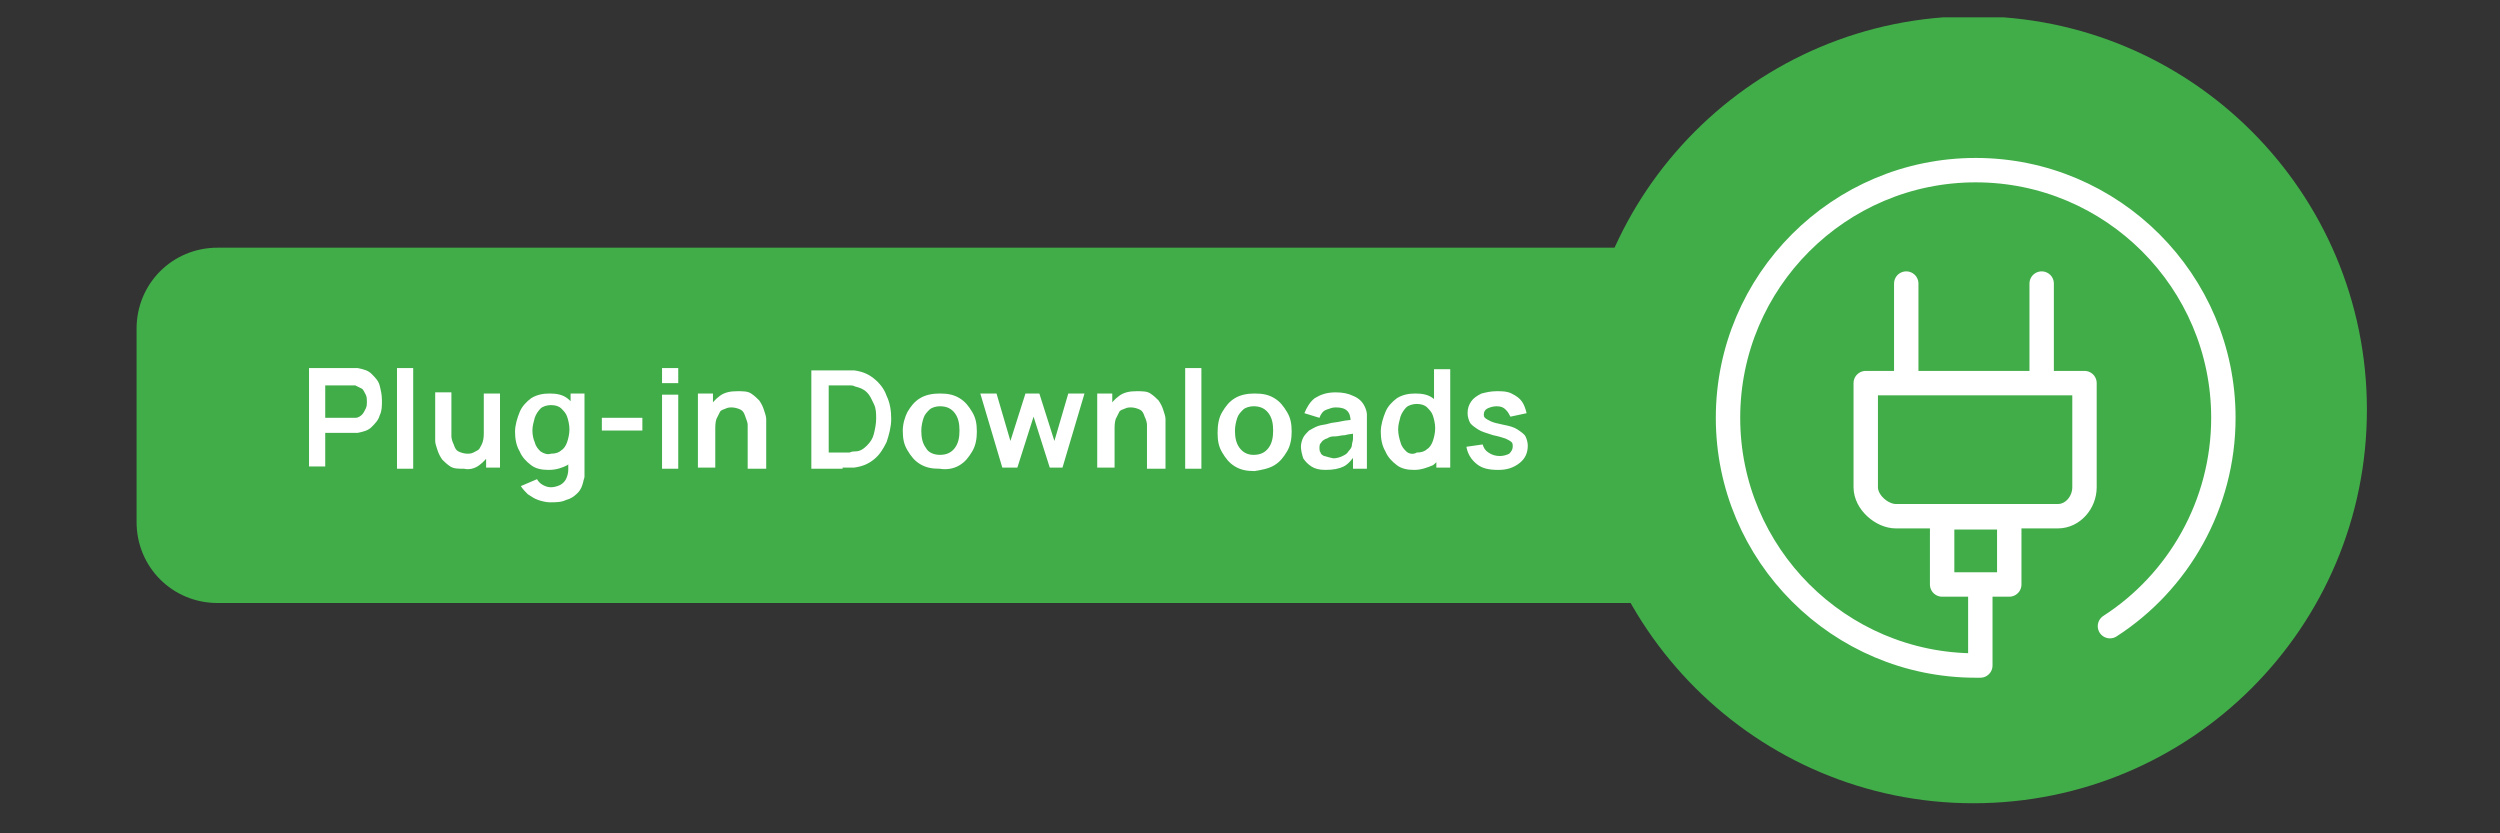 <?xml version="1.0" encoding="utf-8"?>
<!-- Generator: Adobe Illustrator 28.0.0, SVG Export Plug-In . SVG Version: 6.00 Build 0)  -->
<svg version="1.1" id="Layer_1" xmlns="http://www.w3.org/2000/svg" xmlns:xlink="http://www.w3.org/1999/xlink" x="0px" y="0px"
	 viewBox="0 0 216 72" style="enable-background:new 0 0 216 72;" xml:space="preserve">
<rect x="0" y="0" width="216" height="72" fill="#333333" stroke="none"/>
<style type="text/css">
	.st0{clip-path:url(#SVGID_00000057845432902112105230000007818940649748463779_);fill:#41AD49;}
	
		.st1{clip-path:url(#SVGID_00000057845432902112105230000007818940649748463779_);fill:none;stroke:#FFFFFF;stroke-width:2.108;stroke-linecap:round;stroke-linejoin:round;stroke-miterlimit:10;}
	.st2{clip-path:url(#SVGID_00000057845432902112105230000007818940649748463779_);fill:#FFFFFF;}
</style>
<g>
	<defs>
		<rect id="SVGID_1_" x="11.8" y="1.5" width="192.7" height="67.9"/>
	</defs>
	<clipPath id="SVGID_00000032613806043868778380000000422413959827602316_">
		<use xlink:href="#SVGID_1_"  style="overflow:visible;"/>
	</clipPath>
	<path style="clip-path:url(#SVGID_00000032613806043868778380000000422413959827602316_);fill:#41AD49;" d="M170.5,69.4
		c18.8,0,34-15.2,34-34s-15.2-34-34-34c-18.8,0-34,15.2-34,34S151.8,69.4,170.5,69.4"/>
	<path style="clip-path:url(#SVGID_00000032613806043868778380000000422413959827602316_);fill:#41AD49;" d="M18.8,21.4
		c-3.9,0-7,3.1-7,7v16.7c0,3.9,3.1,7,7,7h123c3.9,0,7-3.1,7-7V28.4c0-3.9-3.1-7-7-7H18.8z"/>
	
		<path style="clip-path:url(#SVGID_00000032613806043868778380000000422413959827602316_);fill:none;stroke:#FFFFFF;stroke-width:2.108;stroke-linecap:round;stroke-linejoin:round;stroke-miterlimit:10;" d="
		M176.4,24.5v8.6 M164.7,33.1v-8.6 M171.1,50.5v7h-0.4c-11.8,0-21.4-9.6-21.4-21.4s9.6-21.4,21.4-21.4c11.8,0,21.4,9.6,21.4,21.4
		c0,7.5-3.9,14.2-9.8,18 M173.6,50.5h-5.8v-5.8h5.8V50.5z M161.2,33.1v9c0,1.3,1.4,2.5,2.6,2.5h14c1.3,0,2.3-1.2,2.3-2.5v-9H161.2z"
		/>
	<path style="clip-path:url(#SVGID_00000032613806043868778380000000422413959827602316_);fill:#FFFFFF;" d="M131.3,40
		c0.5-0.4,0.7-0.9,0.7-1.5c0-0.3-0.1-0.6-0.2-0.8c-0.1-0.2-0.4-0.4-0.7-0.6c-0.3-0.2-0.7-0.3-1.2-0.4c-0.5-0.1-0.9-0.2-1.1-0.3
		c-0.2-0.1-0.4-0.2-0.5-0.3c-0.1-0.1-0.1-0.2-0.1-0.3c0-0.2,0.1-0.4,0.3-0.5c0.2-0.1,0.5-0.2,0.8-0.2c0.4,0,0.6,0.1,0.8,0.3
		c0.2,0.2,0.3,0.4,0.4,0.6l1.4-0.3c-0.1-0.4-0.2-0.7-0.4-1c-0.2-0.3-0.5-0.5-0.9-0.7c-0.4-0.2-0.8-0.2-1.3-0.2
		c-0.5,0-0.9,0.1-1.3,0.2c-0.4,0.2-0.7,0.4-0.9,0.7s-0.3,0.6-0.3,1c0,0.3,0.1,0.6,0.2,0.8c0.1,0.2,0.4,0.4,0.7,0.6
		c0.3,0.2,0.7,0.3,1.3,0.5c0.5,0.1,0.8,0.2,1.1,0.3c0.2,0.1,0.4,0.2,0.5,0.3s0.1,0.2,0.1,0.4c0,0.2-0.1,0.4-0.3,0.6
		c-0.2,0.1-0.5,0.2-0.8,0.2c-0.4,0-0.7-0.1-1-0.3c-0.3-0.2-0.4-0.4-0.5-0.7l-1.4,0.2c0.1,0.6,0.4,1.1,0.9,1.5
		c0.5,0.4,1.1,0.5,1.9,0.5C130.2,40.6,130.8,40.4,131.3,40 M125.3,40.4v-8.5h-1.4v4h0.2v4.5H125.3z M121.5,39
		c-0.2-0.2-0.4-0.4-0.5-0.8c-0.1-0.3-0.2-0.7-0.2-1.1c0-0.4,0.1-0.7,0.2-1.1c0.1-0.3,0.3-0.6,0.5-0.8c0.2-0.2,0.6-0.3,0.9-0.3
		c0.4,0,0.7,0.1,0.9,0.3c0.2,0.2,0.4,0.4,0.5,0.7c0.1,0.3,0.2,0.7,0.2,1.1c0,0.4-0.1,0.8-0.2,1.1c-0.1,0.3-0.3,0.6-0.5,0.7
		c-0.2,0.2-0.5,0.3-0.9,0.3C122.1,39.3,121.7,39.2,121.5,39 M123.8,40.2c0.4-0.3,0.7-0.7,0.9-1.2c0.2-0.5,0.3-1.1,0.3-1.7
		c0-0.6-0.1-1.2-0.3-1.7c-0.2-0.5-0.5-0.9-0.9-1.2c-0.4-0.3-0.9-0.4-1.5-0.4c-0.6,0-1.1,0.1-1.6,0.4c-0.4,0.3-0.8,0.7-1,1.2
		c-0.2,0.5-0.4,1.1-0.4,1.7c0,0.6,0.1,1.2,0.4,1.7c0.2,0.5,0.6,0.9,1,1.2c0.4,0.3,0.9,0.4,1.5,0.4C122.8,40.6,123.3,40.4,123.8,40.2
		 M114.4,39.4c-0.2-0.1-0.3-0.2-0.3-0.3c-0.1-0.1-0.1-0.3-0.1-0.4c0-0.1,0-0.3,0.1-0.4c0.1-0.1,0.1-0.2,0.3-0.3
		c0.1-0.1,0.3-0.1,0.4-0.2c0.2-0.1,0.4-0.1,0.6-0.1c0.2,0,0.5-0.1,0.8-0.1c0.3-0.1,0.7-0.1,1.1-0.2l-0.4-0.1c0,0.1,0,0.3,0,0.6
		c0,0.2-0.1,0.4-0.1,0.6c0,0.1-0.1,0.3-0.3,0.5c-0.1,0.2-0.3,0.3-0.5,0.4c-0.2,0.1-0.5,0.2-0.8,0.2
		C114.7,39.5,114.5,39.4,114.4,39.4 M116.1,40.3c0.4-0.2,0.7-0.6,1-1l-0.2-0.2v1.4h1.2v-3.9c0-0.3,0-0.5,0-0.8
		c0-0.2-0.1-0.5-0.2-0.7c-0.2-0.4-0.5-0.7-1-0.9c-0.4-0.2-0.9-0.3-1.5-0.3c-0.8,0-1.3,0.2-1.8,0.5c-0.4,0.3-0.7,0.8-0.9,1.3l1.3,0.4
		c0.1-0.3,0.3-0.6,0.6-0.7c0.3-0.1,0.5-0.2,0.8-0.2c0.5,0,0.8,0.1,1,0.3c0.2,0.2,0.3,0.5,0.3,1l0.5-0.3c-0.4,0.1-0.9,0.1-1.3,0.2
		c-0.4,0.1-0.8,0.1-1.1,0.2c-0.3,0.1-0.6,0.1-0.9,0.2c-0.3,0.1-0.6,0.3-0.8,0.4c-0.2,0.2-0.4,0.4-0.5,0.6c-0.1,0.2-0.2,0.5-0.2,0.8
		c0,0.3,0.1,0.7,0.2,1c0.2,0.3,0.4,0.5,0.7,0.7c0.3,0.2,0.7,0.3,1.2,0.3C115.2,40.6,115.7,40.5,116.1,40.3 M107.1,38.7
		c-0.3-0.4-0.4-0.9-0.4-1.5c0-0.4,0.1-0.8,0.2-1.1c0.1-0.3,0.3-0.5,0.5-0.7c0.2-0.2,0.6-0.3,0.9-0.3c0.6,0,1,0.2,1.3,0.6
		c0.3,0.4,0.4,0.9,0.4,1.5c0,0.6-0.1,1.1-0.4,1.5c-0.3,0.4-0.7,0.6-1.3,0.6C107.8,39.3,107.4,39.1,107.1,38.7 M110.1,40.2
		c0.5-0.3,0.8-0.7,1.1-1.2c0.3-0.5,0.4-1.1,0.4-1.7c0-0.7-0.1-1.2-0.4-1.7c-0.3-0.5-0.6-0.9-1.1-1.2c-0.5-0.3-1-0.4-1.7-0.4
		c-0.6,0-1.2,0.1-1.7,0.4c-0.5,0.3-0.8,0.7-1.1,1.2c-0.3,0.5-0.4,1.1-0.4,1.8c0,0.7,0.1,1.2,0.4,1.7c0.3,0.5,0.6,0.9,1.1,1.2
		c0.5,0.3,1,0.4,1.7,0.4C109,40.6,109.6,40.5,110.1,40.2 M103.8,31.8h-1.4v8.7h1.4V31.8z M96.3,40.4V36h-0.2v-2h-1.3v6.4H96.3z
		 M100.7,40.4v-3.6c0-0.2,0-0.4,0-0.6c0-0.2-0.1-0.5-0.2-0.8c-0.1-0.3-0.2-0.5-0.4-0.8c-0.2-0.2-0.4-0.4-0.7-0.6
		c-0.3-0.2-0.7-0.2-1.2-0.2c-0.6,0-1.1,0.1-1.5,0.4c-0.4,0.3-0.7,0.6-0.9,1.1c-0.2,0.4-0.3,0.9-0.3,1.5l0.8,0.4c0-0.4,0-0.7,0.1-1
		c0.1-0.2,0.2-0.4,0.3-0.6s0.3-0.2,0.5-0.3c0.2-0.1,0.4-0.1,0.5-0.1c0.3,0,0.6,0.1,0.8,0.2c0.2,0.1,0.3,0.3,0.4,0.6
		c0.1,0.2,0.2,0.5,0.2,0.7c0,0.2,0,0.5,0,0.7v3.1H100.7z M87.9,40.4l1.4-4.4l1.4,4.4h1.1l1.9-6.4h-1.4l-1.2,4.1l-1.3-4.1h-1.2
		l-1.3,4.1l-1.2-4.1l-1.4,0l1.9,6.4H87.9z M80,38.7c-0.3-0.4-0.4-0.9-0.4-1.5c0-0.4,0.1-0.8,0.2-1.1c0.1-0.3,0.3-0.5,0.5-0.7
		c0.2-0.2,0.6-0.3,0.9-0.3c0.6,0,1,0.2,1.3,0.6c0.3,0.4,0.4,0.9,0.4,1.5c0,0.6-0.1,1.1-0.4,1.5c-0.3,0.4-0.7,0.6-1.3,0.6
		C80.7,39.3,80.2,39.1,80,38.7 M82.9,40.2c0.5-0.3,0.8-0.7,1.1-1.2c0.3-0.5,0.4-1.1,0.4-1.7c0-0.7-0.1-1.2-0.4-1.7
		c-0.3-0.5-0.6-0.9-1.1-1.2c-0.5-0.3-1-0.4-1.7-0.4c-0.6,0-1.2,0.1-1.7,0.4c-0.5,0.3-0.8,0.7-1.1,1.2C78.2,36,78,36.6,78,37.2
		c0,0.7,0.1,1.2,0.4,1.7c0.3,0.5,0.6,0.9,1.1,1.2c0.5,0.3,1,0.4,1.7,0.4C81.8,40.6,82.4,40.5,82.9,40.2 M71.6,33.3h1.3
		c0.1,0,0.3,0,0.5,0s0.3,0,0.5,0.1c0.4,0.1,0.7,0.2,1,0.5c0.3,0.3,0.4,0.6,0.6,1s0.2,0.8,0.2,1.3c0,0.4-0.1,0.9-0.2,1.3
		s-0.3,0.7-0.6,1c-0.3,0.3-0.6,0.5-1,0.5c-0.1,0-0.3,0-0.5,0.1c-0.2,0-0.3,0-0.5,0h-1.3V33.3z M72.8,40.4c0.1,0,0.2,0,0.4,0
		c0.2,0,0.4,0,0.6,0c0.7-0.1,1.2-0.3,1.7-0.7c0.5-0.4,0.8-0.9,1.1-1.5c0.2-0.6,0.4-1.3,0.4-2c0-0.7-0.1-1.4-0.4-2
		c-0.2-0.6-0.6-1.1-1.1-1.5s-1-0.6-1.7-0.7c-0.2,0-0.4,0-0.6,0c-0.2,0-0.4,0-0.4,0h-2.7v8.5H72.8z M61.8,40.4V36h-0.2v-2h-1.3v6.4
		H61.8z M66.2,40.4v-3.6c0-0.2,0-0.4,0-0.6c0-0.2-0.1-0.5-0.2-0.8c-0.1-0.3-0.2-0.5-0.4-0.8c-0.2-0.2-0.4-0.4-0.7-0.6
		c-0.3-0.2-0.7-0.2-1.2-0.2c-0.6,0-1.1,0.1-1.5,0.4c-0.4,0.3-0.7,0.6-0.9,1.1c-0.2,0.4-0.3,0.9-0.3,1.5l0.8,0.4c0-0.4,0-0.7,0.1-1
		c0.1-0.2,0.2-0.4,0.3-0.6s0.3-0.2,0.5-0.3c0.2-0.1,0.4-0.1,0.5-0.1c0.3,0,0.6,0.1,0.8,0.2c0.2,0.1,0.3,0.3,0.4,0.6s0.2,0.5,0.2,0.7
		c0,0.2,0,0.5,0,0.7v3.1H66.2z M58.6,34.1h-1.4v6.4h1.4V34.1z M58.6,31.8h-1.4v1.3h1.4V31.8z M55.6,36.1H52v1.1h3.5V36.1z M46.7,39
		c-0.2-0.2-0.4-0.4-0.5-0.8C46.1,38,46,37.6,46,37.2c0-0.4,0.1-0.7,0.2-1.1c0.1-0.3,0.3-0.6,0.5-0.8c0.2-0.2,0.6-0.3,0.9-0.3
		c0.4,0,0.7,0.1,0.9,0.3c0.2,0.2,0.4,0.4,0.5,0.7c0.1,0.3,0.2,0.7,0.2,1.1c0,0.4-0.1,0.8-0.2,1.1c-0.1,0.3-0.3,0.6-0.5,0.7
		c-0.2,0.2-0.5,0.3-0.9,0.3C47.3,39.3,47,39.2,46.7,39 M49,40.2c0.4-0.3,0.7-0.7,0.9-1.2c0.2-0.5,0.3-1.1,0.3-1.7
		c0-0.6-0.1-1.2-0.3-1.7c-0.2-0.5-0.5-0.9-0.9-1.2c-0.4-0.3-0.9-0.4-1.5-0.4c-0.6,0-1.1,0.1-1.6,0.4c-0.4,0.3-0.8,0.7-1,1.2
		c-0.2,0.5-0.4,1.1-0.4,1.7c0,0.6,0.1,1.2,0.4,1.7c0.2,0.5,0.6,0.9,1,1.2c0.4,0.3,0.9,0.4,1.5,0.4C48.1,40.6,48.6,40.4,49,40.2
		 M48.9,43.2c0.4-0.1,0.7-0.3,1-0.6c0.3-0.3,0.4-0.6,0.5-1c0-0.1,0.1-0.3,0.1-0.4c0-0.1,0-0.3,0-0.5v-6.7h-1.2v4.8h-0.2v1.8
		c0,0.3-0.1,0.6-0.2,0.8c-0.1,0.2-0.3,0.4-0.5,0.5c-0.2,0.1-0.5,0.2-0.8,0.2c-0.3,0-0.5-0.1-0.7-0.2c-0.2-0.1-0.4-0.3-0.5-0.5L45,42
		c0.2,0.3,0.4,0.5,0.6,0.7c0.3,0.2,0.6,0.4,0.9,0.5c0.3,0.1,0.7,0.2,1,0.2C48,43.4,48.5,43.4,48.9,43.2 M43.2,40.4v-6.4h-1.4v4.4H42
		v2H43.2z M41.4,40.2c0.4-0.3,0.7-0.6,0.9-1.1c0.2-0.4,0.3-0.9,0.3-1.5l-0.8-0.4c0,0.4,0,0.7-0.1,1c-0.1,0.3-0.2,0.4-0.3,0.6
		c-0.1,0.1-0.3,0.2-0.5,0.3c-0.2,0.1-0.4,0.1-0.5,0.1c-0.3,0-0.6-0.1-0.8-0.2c-0.2-0.1-0.3-0.3-0.4-0.6c-0.1-0.2-0.2-0.5-0.2-0.7
		c0-0.2,0-0.5,0-0.7v-3.1h-1.4v3.6c0,0.2,0,0.4,0,0.6c0,0.2,0.1,0.5,0.2,0.8c0.1,0.3,0.2,0.5,0.4,0.8c0.2,0.2,0.4,0.4,0.7,0.6
		c0.3,0.2,0.7,0.2,1.2,0.2C40.5,40.6,41,40.5,41.4,40.2 M35.7,31.8h-1.4v8.7h1.4V31.8z M28.1,33.3h2c0.1,0,0.2,0,0.3,0
		c0.1,0,0.2,0,0.3,0c0.2,0.1,0.4,0.2,0.6,0.3c0.1,0.1,0.2,0.3,0.3,0.5c0.1,0.2,0.1,0.4,0.1,0.6c0,0.2,0,0.4-0.1,0.6
		c-0.1,0.2-0.2,0.4-0.3,0.5c-0.1,0.1-0.3,0.3-0.6,0.3c-0.1,0-0.2,0-0.3,0c-0.1,0-0.2,0-0.3,0h-2V33.3z M28.1,40.4v-3h2.1
		c0.1,0,0.2,0,0.3,0c0.1,0,0.3,0,0.4,0c0.5-0.1,0.9-0.2,1.2-0.5c0.3-0.3,0.6-0.6,0.7-1c0.2-0.4,0.2-0.8,0.2-1.3
		c0-0.5-0.1-0.9-0.2-1.3s-0.4-0.7-0.7-1c-0.3-0.3-0.7-0.4-1.2-0.5c-0.1,0-0.2,0-0.4,0c-0.1,0-0.2,0-0.3,0h-3.5v8.5H28.1z"/>
</g>
</svg>
